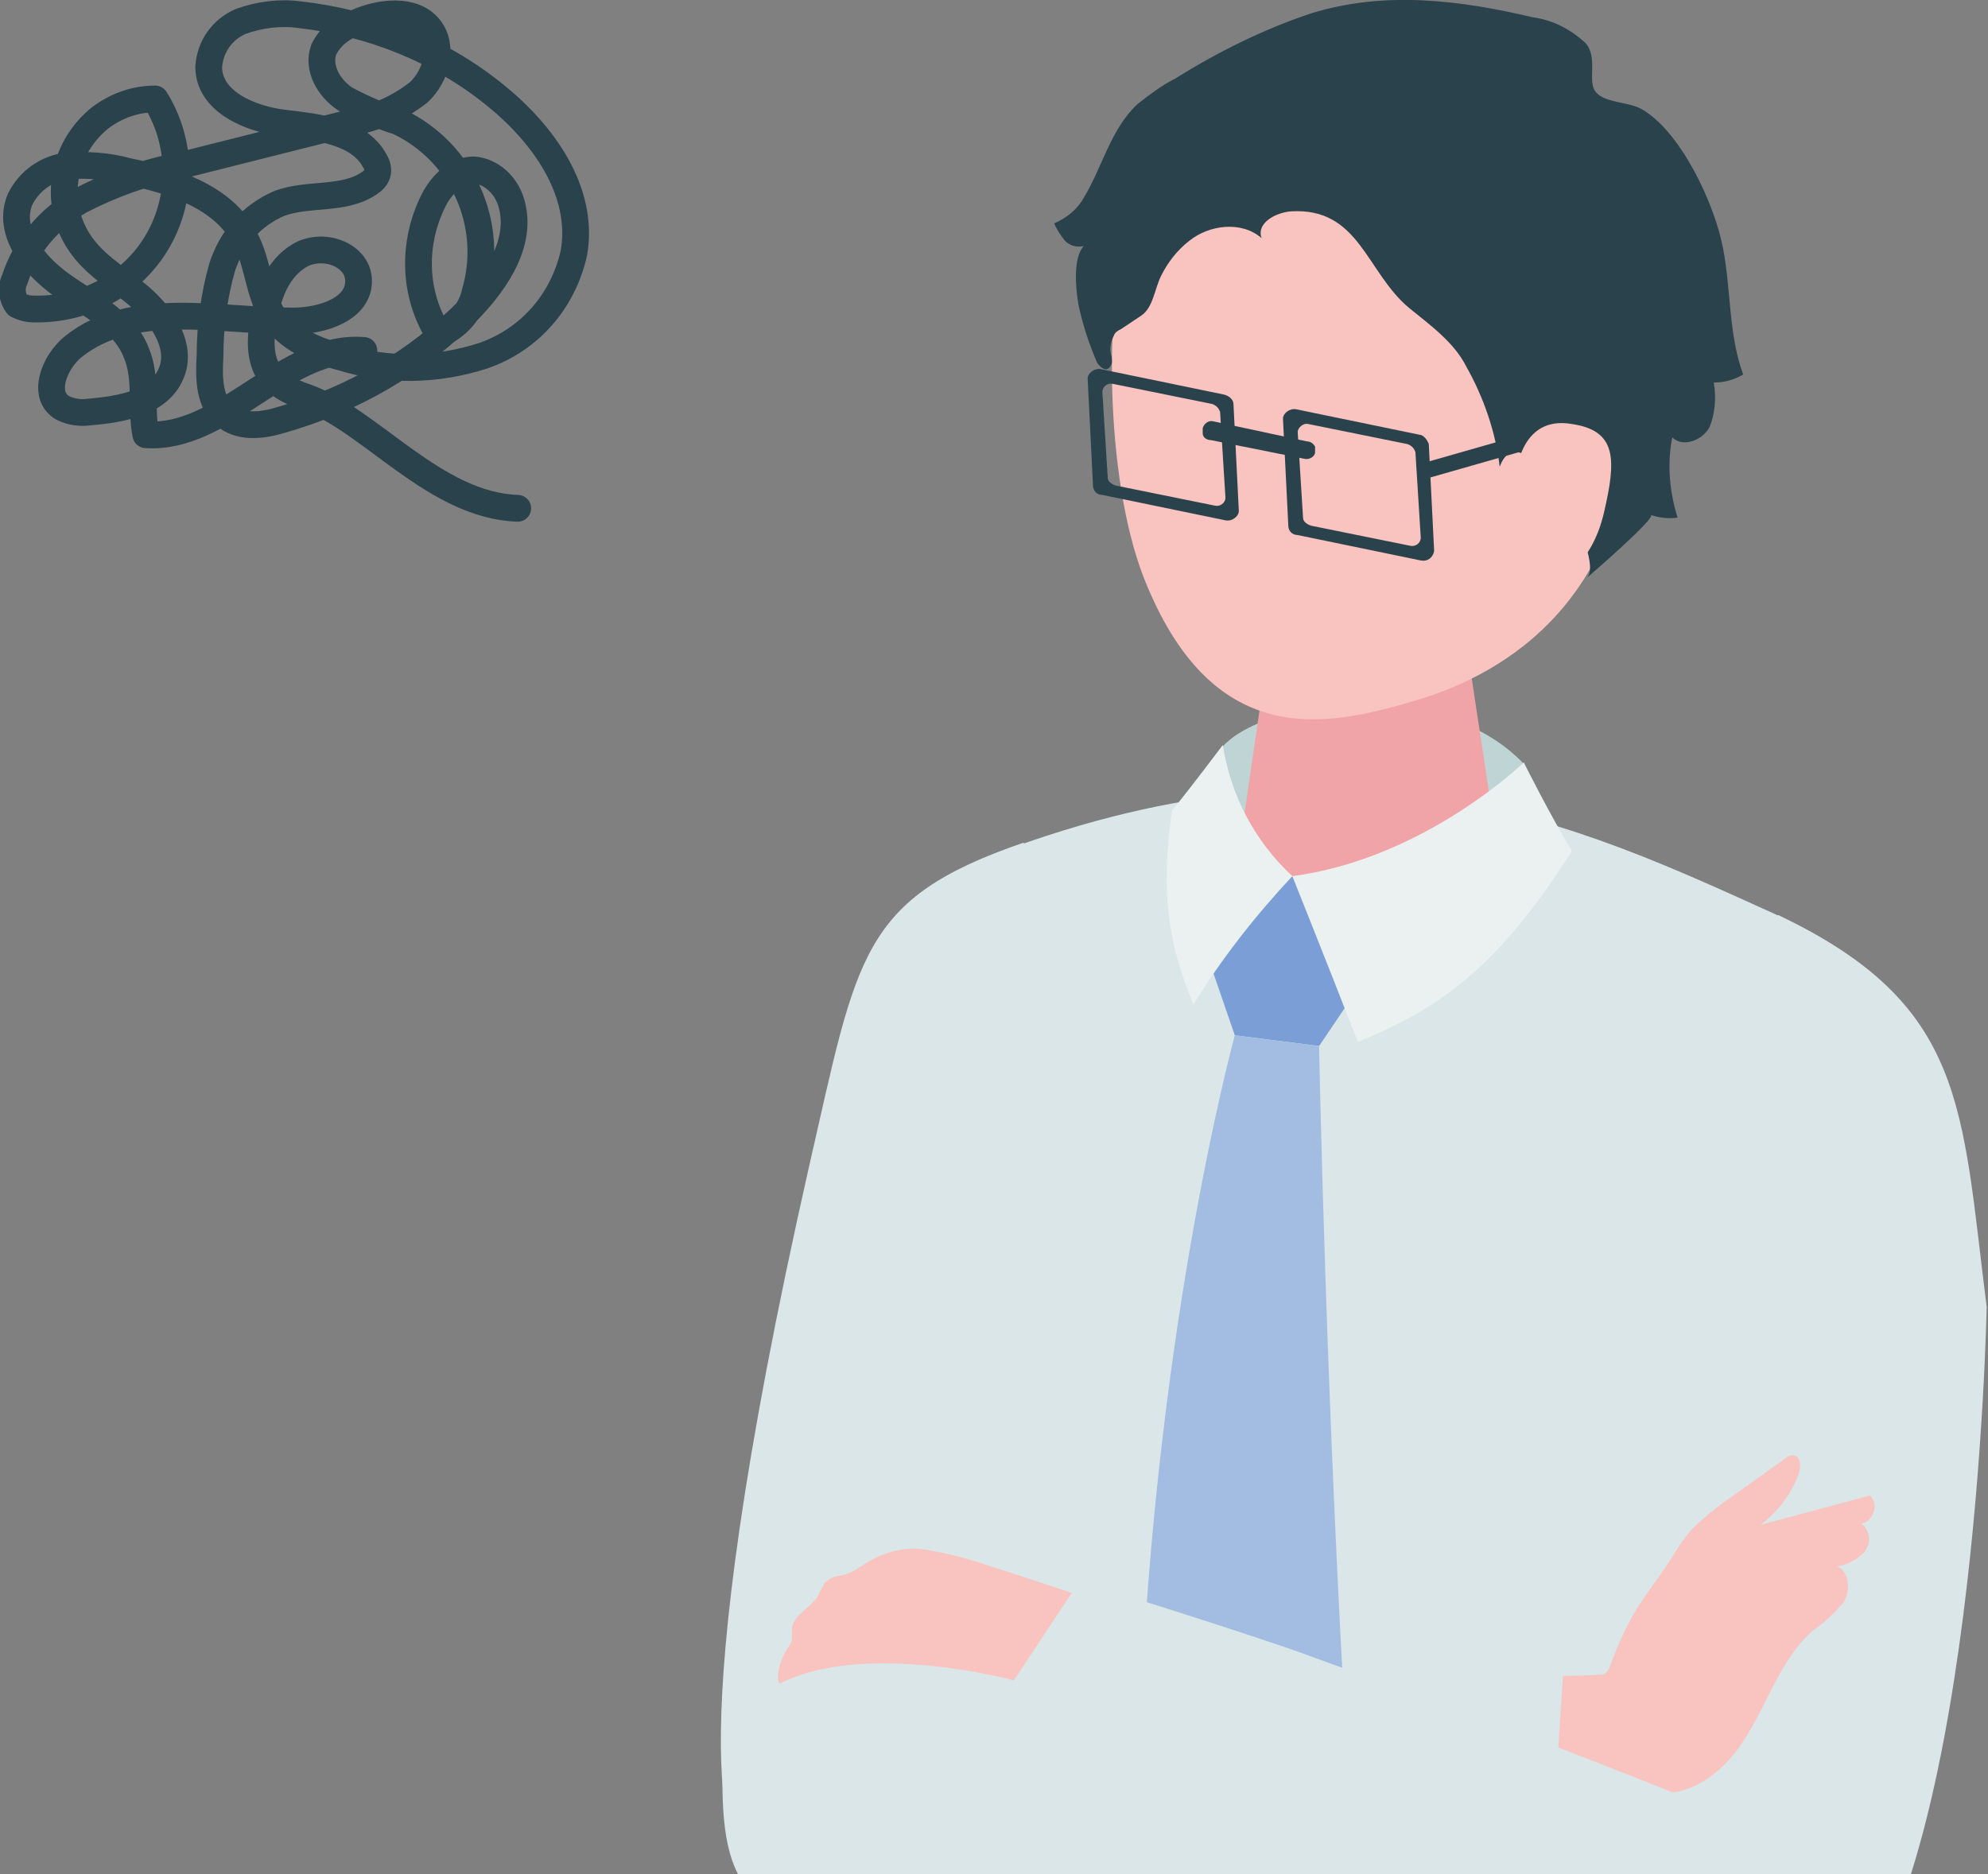<?xml version="1.0" encoding="utf-8"?>
<!-- Generator: Adobe Illustrator 25.4.1, SVG Export Plug-In . SVG Version: 6.00 Build 0)  -->
<svg version="1.1" id="レイヤー_1" xmlns="http://www.w3.org/2000/svg" xmlns:xlink="http://www.w3.org/1999/xlink" x="0px"
	 y="0px" viewBox="0 0 148.6 140.1" style="enable-background:new 0 0 148.6 140.1;" xml:space="preserve">
<rect x="0" y="0" width="148.6" height="140.1" fill="#808080" stroke="none"/>
<style type="text/css">
	.st0{clip-path:url(#SVGID_00000010996996235847870180000006349106674960314014_);}
	.st1{fill:#DAE6E7;}
	.st2{fill:#2A424B;}
	.st3{fill:#BFD4D5;}
	.st4{fill:#F0A4A8;}
	.st5{fill:#F9C3C0;}
	.st6{fill:#7A9ED5;}
	.st7{fill:#A3BCE2;}
	.st8{fill:#EBF1F1;}
	.st9{fill:#004595;}
	.st10{fill:#91B1B3;}
	.st11{fill:none;stroke:#2A424B;stroke-width:2;stroke-linecap:round;stroke-linejoin:round;}
</style>
<g id="レイヤー_2_00000133494021649138788150000002538674146470552476_">
	<g id="素材">
		<g>
			<defs>
				<rect id="SVGID_1_" x="-33.5" y="-12" width="192.1" height="154.2"/>
			</defs>
			<clipPath id="SVGID_00000124131841447946467980000010657312662665862558_">
				<use xlink:href="#SVGID_1_"  style="overflow:visible;"/>
			</clipPath>
			<g style="clip-path:url(#SVGID_00000124131841447946467980000010657312662665862558_);">
				<path class="st1" d="M55,137.6c0,0-4.8-5,5.5-50.5c3.6-15.7,3.8-19.9,16-24.1c10.5,12.6-7.7,75.8-7.7,75.8L55,137.6z"/>
				<path class="st1" d="M135.2,184.9l-2.4-34.2l7.5-67.7c1-5.8-1.4-11.8-7.7-14.7c-14.6-6.6-31.8-14.9-59.4-4
					c-3.8,1.5-5.2,6-6.5,9.9c-1.6,4.6-2.3,9.5-2.2,14.4l0.3,8.4l0.4,48c0.1,10.1,0.6,20.1,1.3,30.3c0.3,4.4,0.1,11.3,0.1,11.3
					s8.3,7.4,33,7.3C126.4,193.8,135.2,184.9,135.2,184.9z"/>
				<path class="st2" d="M136.4,367.3l3,8.6l-0.9,11.5c0,0-4.9,3.5-10.6,3.5c-3.5,2.8-10.5,9.4-24.8,9.7c-3.1,0.1-8.4-2.9-6.1-6
					c1.4-1.9,16.3-10.4,23.7-27.6C125.9,366.5,131.2,366.6,136.4,367.3z"/>
				<path class="st2" d="M97.7,346.2l2.4,8.8l-1.7,11.4c0,0-5.2,3.1-10.8,2.6c-3.7,2.5-11.2,8.5-25.4,7.7c-3.1-0.2-8.2-3.5-5.6-6.5
					c1.6-1.8,17-9.1,25.7-25.6C87.4,344.6,92.6,345.1,97.7,346.2z"/>
				<path class="st3" d="M91.4,55.8c3.3-3.6,16.3-5.2,22.5,1.3c0.2,1.8,0.6,3.5,1.1,5.2l-11.2,4l-12-1.7
					C91.4,61.7,91.3,58.7,91.4,55.8z"/>
				<path class="st4" d="M102.5,44.9c4.8,0,7.4,2.7,7.4,5.1l2.4,15.8c-0.2,2.7-4.9,4.9-10.4,4.9s-9.8-2.2-9.6-4.9l2.4-16.5
					C94.9,46.9,97.6,44.9,102.5,44.9z"/>
				<path class="st5" d="M104.4,6.4c13.8,0.1,17.6,10.4,17.6,23c0,16.3-10.7,21.4-16.3,23c-6.7,2-15.1,3.7-20.2-9.2
					c-3-7.7-2.9-21-1.2-26.1C85.8,12.6,90.7,6.3,104.4,6.4z"/>
				<polygon class="st6" points="90.2,71.3 96.6,65.5 101.5,73.9 98.6,78.2 92.3,77.4 				"/>
				<path class="st7" d="M92.3,77.4l6.3,0.8c0,0,0.5,26.9,2.2,54.8c0.1,2.6-8.9,8.6-8.9,8.6s-6.9-6.6-6.8-9.1
					C85.9,100.7,92.3,77.4,92.3,77.4z"/>
				<path class="st2" d="M94.3,17.8c-0.4-1.1,1-1.9,2.2-2c5.1-0.3,5.6,4.5,8.8,7.2c1.6,1.3,3.4,2.6,4.3,4.4c1.3,2.3,2.2,4.9,2.5,7.5
					c1.7-4.7,8.1,7,6.5,8.3c0.5-0.4,5.2-4.5,4.8-4.7c0.6,0.2,1.3,0.3,2,0.2c-0.6-1.9-0.8-4-0.4-6c0.8,0.8,2.3,0.2,2.8-0.8
					c0.4-1,0.5-2.2,0.3-3.3c0.8,0,1.5-0.2,2.2-0.6c-1.1-3-0.9-6.3-1.5-9.4c-0.6-3.3-3.2-8.9-6.2-10.5c-1-0.5-2.6-0.4-3.3-1.2
					s0.2-2.6-0.8-3.7c-1.1-1-2.4-1.7-3.9-1.9C109.1,0,103.5-0.7,98,1c-3.6,1.2-7,2.9-10.2,4.9c-1,0.5-1.9,1.2-2.8,1.9
					c-2,1.9-2.6,4.7-4,7c-0.5,0.9-1.3,1.5-2.2,1.9c0.2,0.5,0.5,0.9,0.8,1.3c0.4,0.4,0.9,0.5,1.4,0.4c-0.8,0.9-0.6,3.1-0.4,4.3
					c0.3,1.5,0.8,3,1.4,4.4c0.2,0.3,0.6,0.7,0.9,0.4s0.2-0.5,0.2-0.8c-0.2-0.6-0.1-1.1,0.2-1.7c0.1-0.2,0.3-0.3,0.5-0.4l1.5-1
					c0.9-0.6,1-2,1.5-3c0.5-1,1.2-1.9,2.1-2.6C90.4,16.8,92.8,16.5,94.3,17.8z"/>
				<path class="st2" d="M134.1,286.8l2.5-82.7l-1.5-19.2c0,0-8.9,8.2-35.7,9c-22,0.7-33-7.3-33-7.3l6.3,82.5l5.7,79.1
					c0,0,3.2,2.5,9.7,2.3c7.4-0.2,10.9-3.6,10.9-3.6l-2.5-69.7l3.8-74.2l9.8,76.5l7.9,87.5c2.8,2.2,6.3,3.4,9.9,3.4
					c3.6,0,7.2-1.1,10.1-3.2L134.1,286.8z"/>
				<path class="st8" d="M96.6,65.5c0,0,2.6,6.5,4.9,12.4c6.4-2.6,10.7-5.9,16-14.3c-1.5-2.4-3.6-6.6-3.6-6.6S106.5,64.2,96.6,65.5z
					"/>
				<path class="st9" d="M135.4,126.2c0,0-2.2-9.6-5.8-24c2.2,20.6,3,23.9,5,30.8L135.4,126.2z"/>
				<path class="st8" d="M96.6,65.5c-2.8-2.6-4.6-6-5.2-9.8c0,0-2.4,3.2-3.8,4.9c-1,7.2,0.1,10.7,1.6,14.5
					C91.3,71.7,93.8,68.5,96.6,65.5"/>
				<path class="st1" d="M123.9,144.2l3.6-24.4c-0.9-17.3,0.9-34.6,5.4-51.4c14.1,6.7,13.7,14.3,15.6,29.3c0,0-0.8,43.9-11.7,53.6
					C127.3,161.2,123.9,144.2,123.9,144.2z"/>
				<path class="st5" d="M125,116.4c0.4-0.7,0.9-1.4,1.4-2c0.7-0.7,1.4-1.3,2.2-1.9l4.9-3.5c0.2-0.2,0.4-0.2,0.6-0.2
					c0.5,0.1,0.5,0.8,0.4,1.2c-0.5,1.6-1.6,3-2.9,4l8.2-2.2c0.5,0.6,0.4,1.4-0.2,1.9c-0.1,0.1-0.3,0.2-0.5,0.2
					c0.6,0.4,0.8,1.3,0.4,1.9c0,0.1-0.1,0.1-0.1,0.2c-0.6,0.6-1.3,1-2.1,1.1c1,0.4,1,1.9,0.5,2.7c-0.7,0.8-1.4,1.5-2.3,2.1
					c-3.6,3.2-4,9.1-8.6,11.5c-3,1.6-6.4-0.1-9.6,0.1c-0.5,0-1.7,0.6-2.1,0.4c-0.7-0.3-0.5-1.7-0.5-2.4c0-2.1,0.2-4.2,0.4-6.2
					c1.5,0,3,0,4.5-0.1c0.1,0,0.3,0,0.4-0.1c0.1-0.1,0.2-0.2,0.3-0.4c0.5-1.4,1.1-2.8,1.9-4.2C123,119.2,124.1,117.8,125,116.4z"/>
				<path class="st5" d="M65,116.7l-0.8,0.5c-0.4,0.3-0.9,0.5-1.4,0.6c-0.5,0-0.9,0.3-1.2,0.6c-0.1,0.3-0.3,0.5-0.4,0.8
					c-0.5,1-1.8,1.4-2,2.5c0,0.3,0,0.6,0,0.9c-0.1,0.3-0.3,0.6-0.5,0.9c-0.3,0.5-0.8,1.9-0.4,2.4s1.8-0.1,2.4-0.2
					c1.9-0.3,3.8-0.5,5.7-0.6c3.8-0.3,7.6,0.2,11.1,1.7c0.5,0.2,3-6.6,3.1-7.5c0-0.1-7.1-2.4-7.8-2.6c-1.3-0.4-2.6-0.7-4-0.9
					C67.6,115.7,66.2,116,65,116.7z"/>
				<polygon class="st2" points="106.8,34.5 115.2,32.1 115.3,33.3 106.9,35.7 				"/>
				<path class="st2" d="M115.2,32.1l5.4,2.1c0.4-0.1,0.8,0.1,0.8,0.4l0,0c0,0.3-0.3,0.7-0.8,0.8l-5.4-2.1L115.2,32.1z"/>
				<path class="st2" d="M97.7,33l-7-1.5c-0.4-0.1-0.7,0.2-0.8,0.5c0,0,0,0,0,0v0.4c0,0.3,0.3,0.5,0.6,0.5l7,1.4
					c0.4,0.1,0.8-0.2,0.8-0.5v-0.4C98.2,33.2,98,33,97.7,33z"/>
				<path class="st2" d="M106.8,33.2l0.4,8c-0.1,0.5-0.5,0.8-1,0.7c0,0,0,0,0,0L97,40c-0.4,0-0.7-0.3-0.7-0.7l-0.4-8
					c0-0.4,0.5-0.8,1-0.7l9.2,1.9C106.4,32.5,106.7,32.9,106.8,33.2z M105.2,33.2l-7.4-1.5C97.4,31.6,97,32,97,32.3l0.4,6.4
					c0,0.3,0.3,0.5,0.6,0.6l7.4,1.5c0.4,0.1,0.8-0.2,0.8-0.6l-0.4-6.4C105.7,33.5,105.5,33.3,105.2,33.2L105.2,33.2z"/>
				<path class="st2" d="M92.2,30.2l0.4,8c0,0.4-0.5,0.8-1,0.7L82.4,37c-0.4,0-0.7-0.3-0.7-0.7l-0.4-8c0-0.4,0.5-0.8,1-0.7l9.2,1.9
					C91.9,29.6,92.2,29.9,92.2,30.2z M90.6,30.2l-7.4-1.5c-0.4-0.1-0.8,0.2-0.8,0.6l0.4,6.4c0,0.3,0.3,0.5,0.6,0.6l7.4,1.5
					c0.4,0.1,0.8-0.2,0.8-0.6l-0.4-6.4C91.1,30.5,90.9,30.3,90.6,30.2L90.6,30.2z"/>
				<path class="st5" d="M113.3,35.7c0,0,0.2-4.7,4.2-4c3.4,0.5,3.3,2.7,2.4,6.6s-3.4,5.7-5.8,5.6C111.7,43.7,113.3,35.7,113.3,35.7
					z"/>
				<path class="st10" d="M70.9,145.4c5.8,0.5,11.6,0.4,17.4-0.4c1.6-0.4,3.4-0.4,5,0c0.6,0.2,1.2,0.5,1.8,0.8
					c8.7,4.3,17.8,7.8,27.2,10.3c2.7,0.7,5.7,1.3,8.2-0.1c1.2-0.7,2.2-2.2,1.8-3.6s-2.1-2-3.6-2.3c-4-0.9-8-1.6-11.9-2.8
					c-9-2.7-17.2-8.3-26.5-9.1c-2.8-0.2-5.6-0.1-8.4,0.2c-4.7,0.2-9.4,0.8-14,1.7c-1.4,0.3-4.4,1.6-2.9,3.5
					C66,145.1,69.4,145.2,70.9,145.4z"/>
				<path class="st1" d="M115.9,139.6l1-15.4l-41.2,1.4c0,0-21.6-5.8-21.7,7.6c0,4.2,0.6,7.2,2.7,8.7c5.8,4.1,19.7,0.3,25.4,0.1
					C98.5,141.2,115.9,139.6,115.9,139.6z"/>
				<path class="st1" d="M75.8,125.6l4.9-7.4c0,0,13.2,4.1,17.2,5.6c9.9,3.6,18.3,6.6,28.1,10.6c5,2.1,11.4,4,10.8,12.6
					c-1,15.7-22.9,3.4-30.1,0.6C91.3,141.7,75.8,125.6,75.8,125.6z"/>
				<path class="st11" d="M38.7,38c-6.2-0.2-11-6.6-15.8-8.3c-0.9-0.3-1.8-0.7-2.5-1.4c-1-1.2-1-2.8-0.7-4.3c0.3-1.9,1-3.9,2.7-4.9
					s4.3-0.1,4.4,1.8c0.1,2.2-2.7,3.1-4.9,3.1c-5.6,0-12-1.6-16.4,1.9c-1.5,1.2-2.4,3.7-0.8,4.6c0.6,0.3,1.3,0.4,2,0.3
					c2.4-0.2,5.2-0.7,6.1-2.9c0.8-1.9-0.5-4-2-5.4s-3.4-2.4-4.6-4c-2.3-3-1.7-7.3,1.3-9.7c1.2-0.9,2.6-1.4,4.1-1.4
					c2,3.2,2.1,7.3,0.2,10.6c-1.9,3.3-5.5,5.2-9.3,5.1c-0.4,0-0.8-0.1-1.2-0.3c-0.4-0.5-0.5-1.3-0.2-1.9c0.8-2.5,2.6-4.6,4.9-5.9
					c2.3-1.2,4.8-2.1,7.4-2.6l13.1-3.3c1.7-0.3,3.4-1.1,4.8-2.2c1.3-1.2,1.9-3.4,0.8-4.8c-1.2-1.5-3.7-1.2-5.5-0.4
					c-1,0.3-1.9,1-2.4,2c-0.5,1.4,0.4,2.9,1.6,3.7c1.3,0.7,2.7,1.3,4,1.7c4.8,2.3,7.2,7.7,5.7,12.8c-0.3,1.4-1.4,2.6-2.7,3.1
					c-1.9-3-2-6.8-0.4-10c0.6-1.2,1.7-2.3,3-2.3c1.3,0.1,2.4,1.1,2.8,2.4c0.9,2.9-1,5.8-3.1,8c-3.9,4-8.8,6.8-14.1,8.3
					c-1.3,0.4-2.9,0.6-4-0.2c-1.4-1-1.4-2.9-1.3-4.6c0-2.2,0.3-4.5,0.9-6.6c0.7-2.2,2.2-3.9,4.3-4.8c2.2-0.8,4.8-0.2,6.7-1.5
					c0.3-0.2,0.5-0.4,0.6-0.7c0.1-0.3,0-0.7-0.2-1c-1.2-2.2-4.3-2.5-6.8-2.8s-5.6-1.6-5.6-4.2c0.1-1.5,1-2.8,2.4-3.4
					c1.4-0.5,2.9-0.7,4.4-0.5C27.7,1.7,32.8,3.7,37,7.1c3.6,2.9,6.7,7.2,5.9,11.8c-0.8,3.6-3.3,6.5-6.8,7.7
					c-3.4,1.1-7.1,1.2-10.6,0.1c-2-0.5-4-1.4-5.1-3.1s-1.1-4-2.1-5.8c-1.6-3.1-5.4-4.3-8.8-5c-1.4-0.4-3-0.5-4.5-0.4
					c-1.5,0.2-2.8,1.1-3.5,2.5c-1,2.4,1,4.9,3.1,6.4c2.1,1.5,4.7,2.7,5.6,5.1c0.8,1.9,0.3,4.1,0.7,6.1c5.9,0.4,10.4-6.8,16.3-6.3"/>
			</g>
		</g>
	</g>
</g>
</svg>
